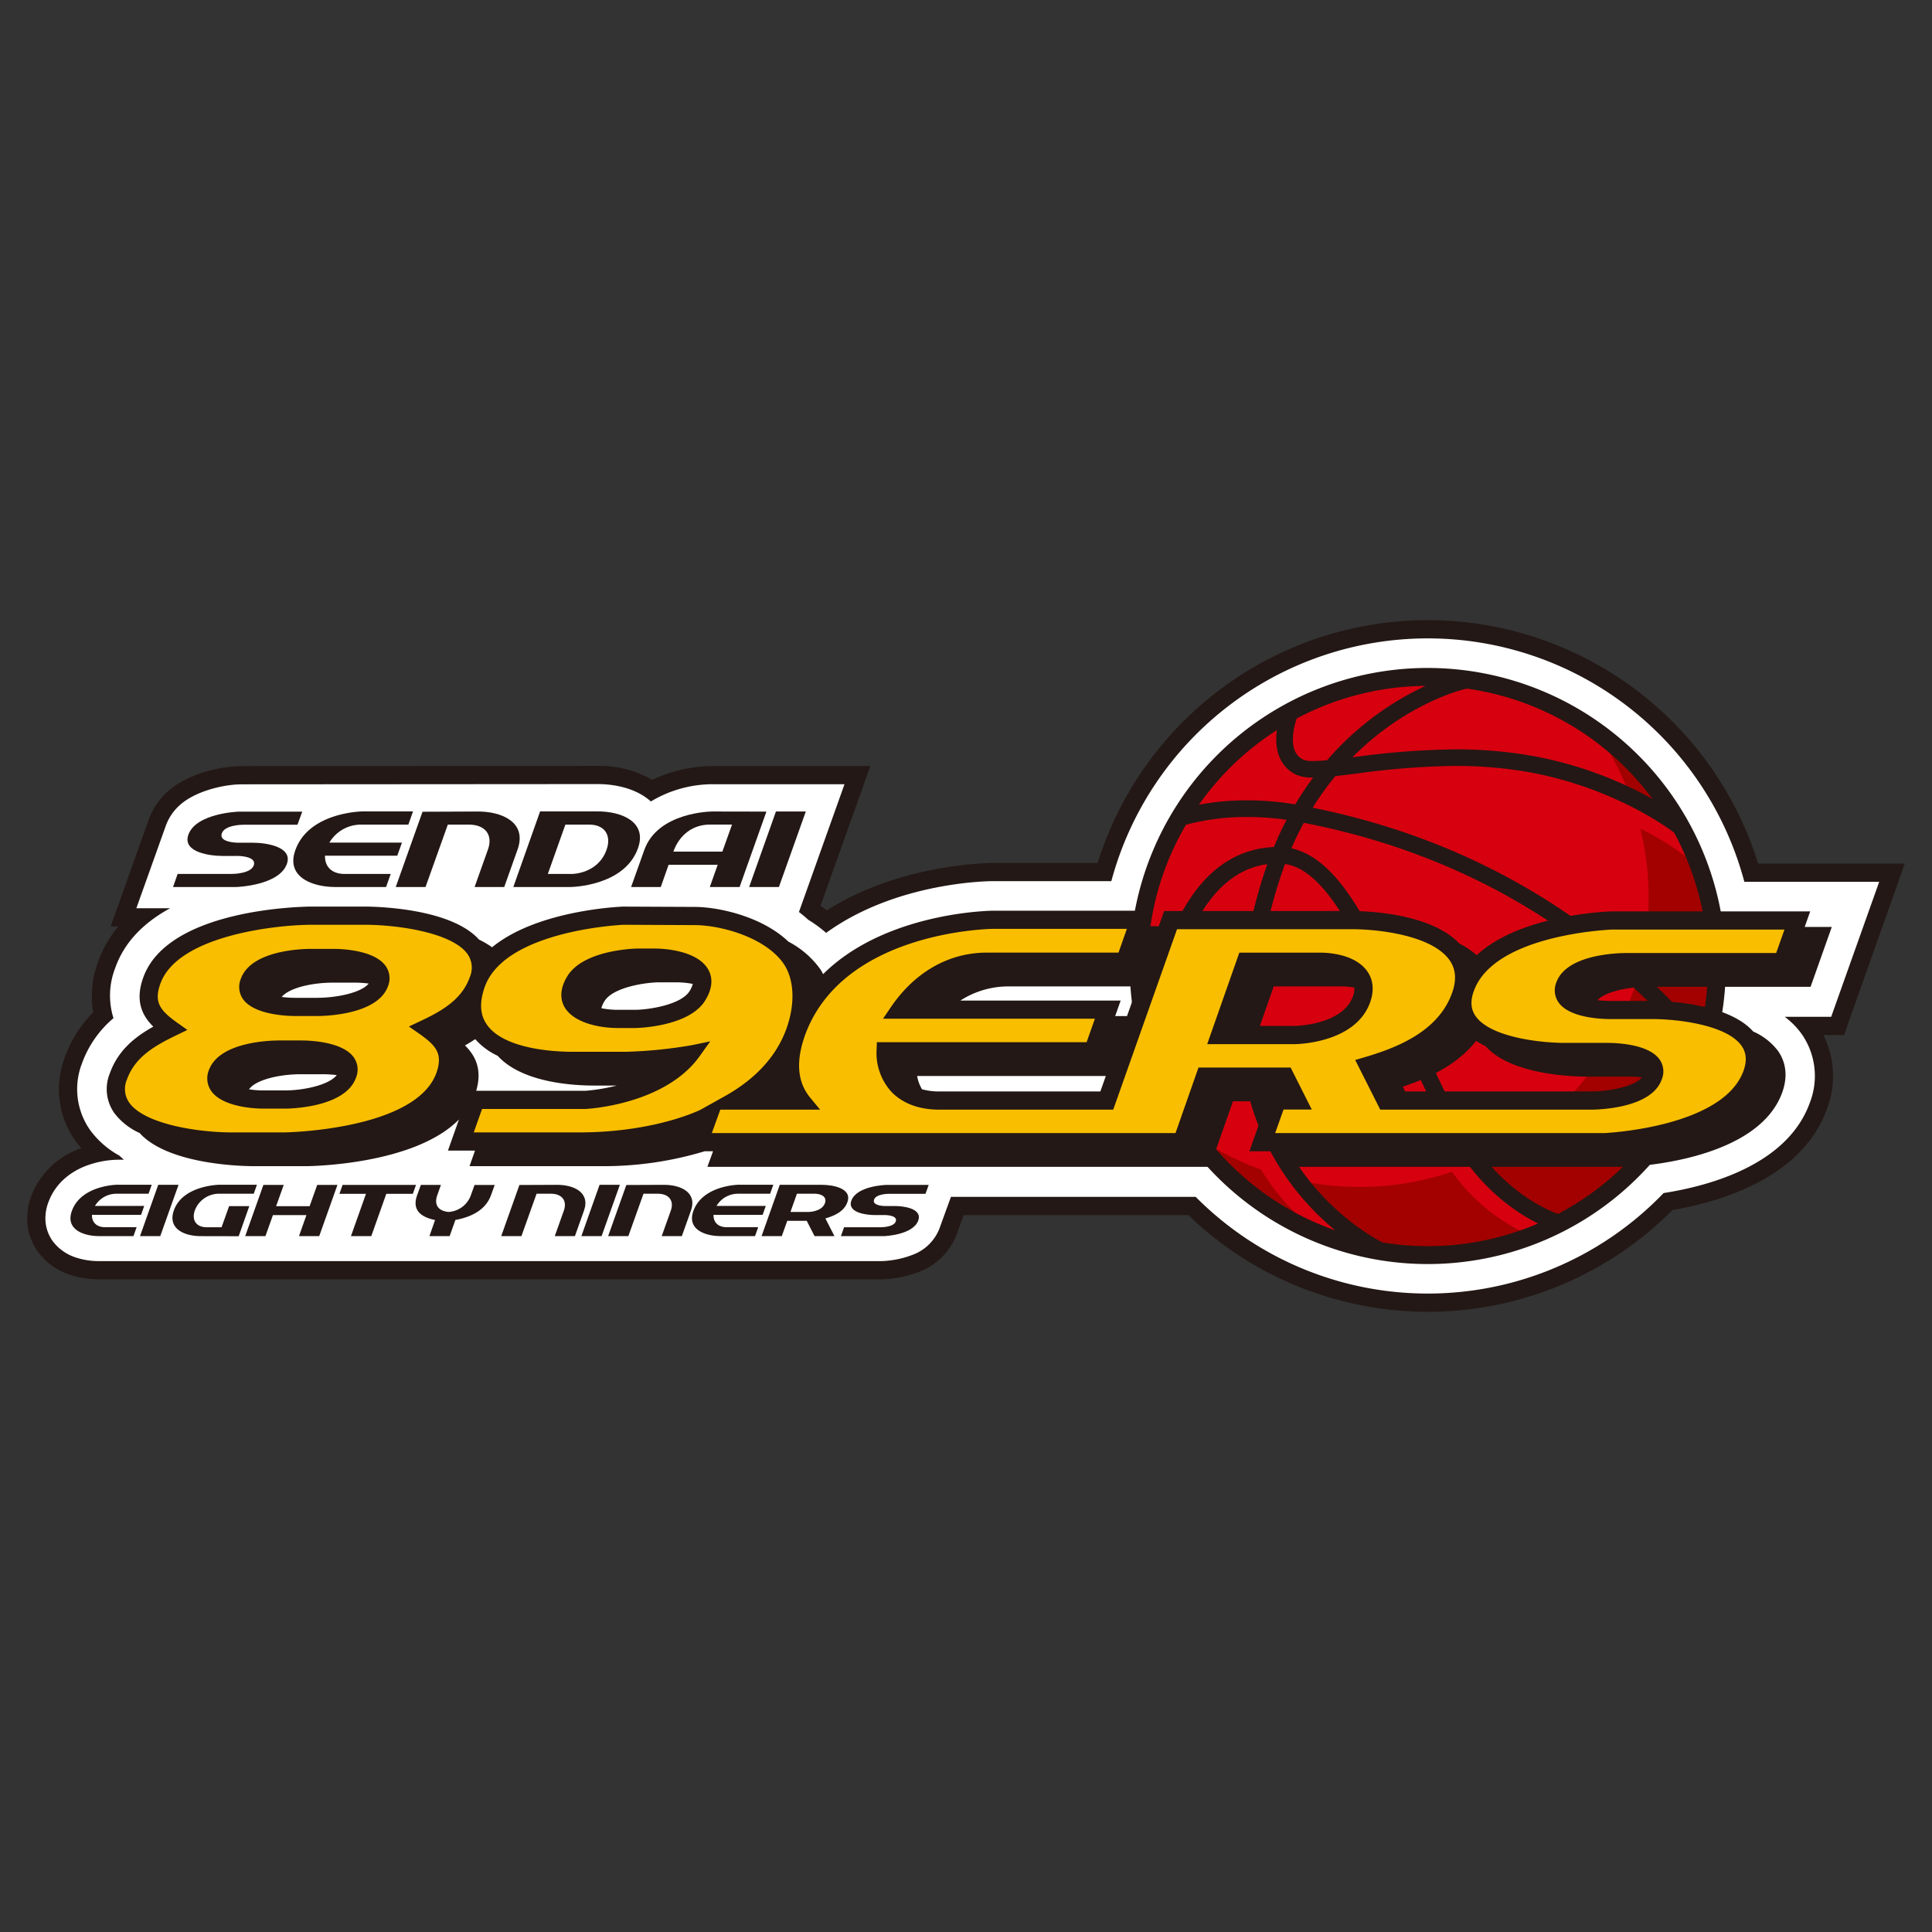 <svg xmlns="http://www.w3.org/2000/svg" xmlns:xlink="http://www.w3.org/1999/xlink" width="500" height="500" viewBox="0 0 500 500">
  <rect x="0" y="0" width="500" height="500" fill="#333333" stroke="none"/>
  <defs>
    <clipPath id="clip-sendai_89ers">
      <rect width="500" height="500"/>
    </clipPath>
  </defs>
  <g id="sendai_89ers" clip-path="url(#clip-sendai_89ers)">
    <rect id="長方形_54" data-name="長方形 54" width="500" height="500" fill="none"/>
    <g id="_2023-24シーズン" data-name="2023-24シーズン" transform="translate(-5918.265)">
      <g id="グループ_30" data-name="グループ 30">
        <path id="パス_276" data-name="パス 276" d="M6411.215,223.509h-37.949a89.5,89.5,0,0,0-170.925-.175h-27.035c-1.022,0-24.011.139-43.023,12.261-.546-.4-1.118-.765-1.684-1.133l12.906-36.215h-40.949a37,37,0,0,0-15.474,3.584,27.419,27.419,0,0,0-14.066-3.614l-92,.058h-.186l-.036,0c-.683.009-1.493.025-3.085.181a36.133,36.133,0,0,0-9.186,2.29c-3.793,1.554-9.134,4.4-11.738,11.271L5948.6,235.04l-1.713,4.726h2a29.5,29.5,0,0,0-5.257,9.235,25,25,0,0,0-1.248,12.972,31.819,31.819,0,0,0-7.366,11.741,23.015,23.015,0,0,0,2.768,21.531,23.72,23.72,0,0,0,1.535,1.916,20.846,20.846,0,0,0-12.994,12.477,16.127,16.127,0,0,0-1.014,5.6,14.585,14.585,0,0,0,2.824,8.779,16.74,16.74,0,0,0,8.4,5.934,23.376,23.376,0,0,0,7.346,1.138h202.562a21.15,21.15,0,0,0,2.45-.175,28.365,28.365,0,0,0,7.149-1.742,16.682,16.682,0,0,0,9.751-9.578c.071-.194.864-2.374,1.867-5.128h58.143a89.288,89.288,0,0,0,125.3-1.3c13.232-2.29,33.707-8.651,39.994-26.235a23.812,23.812,0,0,0-.937-19.065h5.333Z" fill="#231815"/>
        <path id="パス_277" data-name="パス 277" d="M5945.331,326.385" fill="#fff"/>
        <path id="パス_278" data-name="パス 278" d="M6404.6,228.212h-34.9a84.779,84.779,0,0,0-163.82-.175h-30.581c-1.2,0-25.009.193-43.229,13.388a34.823,34.823,0,0,0-4.683-3.426c-.749-.7-1.545-1.352-2.357-1.974l11.792-33.071h-34.276a31.184,31.184,0,0,0-15.833,4.464c-4.452-4-10.865-4.5-13.7-4.5l-92,.063a26.3,26.3,0,0,0-2.765.156,31.567,31.567,0,0,0-7.95,1.966c-3.042,1.243-7.149,3.382-9.085,8.493l-7.662,21.456h8.745c-6.384,3.476-11.762,8.43-14.228,15.509a19.57,19.57,0,0,0-.434,12.941,27.434,27.434,0,0,0-8.179,11.774,18.408,18.408,0,0,0,2.167,17.234,23.2,23.2,0,0,0,7.566,6.581c.359.368.759.7,1.149,1.037h-1.6v.009a24.444,24.444,0,0,0-7.083,1.191c-3.566,1.127-8.718,3.854-10.914,9.941a11.722,11.722,0,0,0-.724,4.018,10.073,10.073,0,0,0,1.9,5.931,12.106,12.106,0,0,0,6.083,4.254,18.769,18.769,0,0,0,5.882.9H6146.37a18.793,18.793,0,0,0,1.952-.139,23.789,23.789,0,0,0,5.936-1.42,11.846,11.846,0,0,0,7.106-6.795c.013-.035,1.467-4.057,3.007-8.276H6227.7a84.6,84.6,0,0,0,121.1-.977c12.121-1.89,32.148-7.414,37.858-23.418a18.971,18.971,0,0,0-2.083-17.692,20.664,20.664,0,0,0-4.42-4.507h12.018Z" fill="#fff"/>
        <path id="パス_279" data-name="パス 279" d="M6287.777,324.836A74.824,74.824,0,1,1,6362.6,250a74.839,74.839,0,0,1-74.822,74.835" fill="#d7000f"/>
        <g id="グループ_28" data-name="グループ 28">
          <path id="パス_280" data-name="パス 280" d="M6353.268,214.579l.636.418a75.312,75.312,0,0,0-22.795-25.97,74.741,74.741,0,0,1,9.356,17.81A131.851,131.851,0,0,1,6353.268,214.579Z" fill="#a30000"/>
          <path id="パス_281" data-name="パス 281" d="M6244.64,302.706a74.9,74.9,0,0,1-17.84-9.367,75.089,75.089,0,0,0,33.76,26.368A55.674,55.674,0,0,1,6244.64,302.706Z" fill="#a30000"/>
          <path id="パス_282" data-name="パス 282" d="M6311.125,318.232a49.052,49.052,0,0,1-17.094-14.973,74.768,74.768,0,0,1-40.043,2.158A107.306,107.306,0,0,0,6267.1,318.9l5.551,4.372a74.457,74.457,0,0,0,41.739-3.328Z" fill="#a30000"/>
          <path id="パス_283" data-name="パス 283" d="M6355.6,222.452a75.548,75.548,0,0,0-12.824-8,74.851,74.851,0,0,1-42.82,86.527c5.641,7.545,17.4,15.691,17.4,15.691l1.844,1.237a74.779,74.779,0,0,0,38.816-93.631C6356.691,223.267,6355.6,222.452,6355.6,222.452Z" fill="#a30000"/>
        </g>
        <path id="パス_284" data-name="パス 284" d="M6287.777,172.865A77.136,77.136,0,1,0,6364.909,250,77.225,77.225,0,0,0,6287.777,172.865Zm70.436,94.282c-26.539-30.485-60.26-50.038-100.229-58.113a75.1,75.1,0,0,1,5.879-8.181c1.65-.181,3.434-.4,5.435-.647a200.7,200.7,0,0,1,25.558-1.984,109.143,109.143,0,0,1,17.367,1.323c23.81,3.836,39.155,15.822,39.229,15.886.018.018.047.021.063.036a72.231,72.231,0,0,1,6.7,51.68Zm-104.367-81.2a72.2,72.2,0,0,1,33.346-8.437,75.94,75.94,0,0,0-25.472,19.229c-1.382.128-2.623.206-3.631.206a6.866,6.866,0,0,1-2.4-.288c-2.187-.985-2.815-3.015-2.831-5.3A17.86,17.86,0,0,1,6253.846,185.951Zm92.118,20.844A100.464,100.464,0,0,0,6312.9,195.3a113.839,113.839,0,0,0-18.007-1.367,206.117,206.117,0,0,0-26.129,2c-.17.018-.339.047-.505.061,13.921-14.066,28.726-17.558,28.851-17.588.152-.036.437-.1.768-.194a72.326,72.326,0,0,1,41.149,20.544A73.92,73.92,0,0,1,6345.964,206.795Zm-109.434-8.033a73.521,73.521,0,0,1,12.187-9.8,18.713,18.713,0,0,0-.157,2.294c-.03,3.6,1.269,7.515,5.371,9.335a10.831,10.831,0,0,0,4.174.651,81.284,81.284,0,0,0-4.633,6.929,76.552,76.552,0,0,0-12.364-1.041,68.664,68.664,0,0,0-12.553,1.123A72.9,72.9,0,0,1,6236.53,198.762ZM6225.2,213.44a60.74,60.74,0,0,1,16.008-2,72.464,72.464,0,0,1,10.028.722c-.382.743-.773,1.479-1.143,2.25-.762,1.556-1.47,3.167-2.144,4.8-21.261.935-29.053,25.8-31.918,41.253a73.322,73.322,0,0,1-.763-10.469A72.017,72.017,0,0,1,6225.2,213.44Zm-6.437,58.786a108.829,108.829,0,0,1,5.081-24.434c3.979-11.5,10.816-22.627,22.382-24.138a129.164,129.164,0,0,0-7.194,40.945q0,2,.09,3.817c1.275,25.954,14.724,41.766,24.7,50a72.738,72.738,0,0,1-45.057-46.194Zm57.281,49.316c-3.453-1.764-30.85-16.768-32.63-53.329-.062-1.162-.089-2.379-.089-3.651a124.11,124.11,0,0,1,7.5-40.95c10.884,1.492,19.734,20.8,28.737,41.579,4.606,10.526,9.379,21.439,14.825,30.519,7.364,12.271,16.462,18.241,21.935,20.929a72.084,72.084,0,0,1-28.55,5.863A72.94,72.94,0,0,1,6276.047,321.542Zm62.977-20.3a73.037,73.037,0,0,1-17.538,12.927c-3.06-1.1-14.658-6.071-23.4-20.667-5.286-8.8-10-19.584-14.58-30.036-9.22-20.861-17.728-40.968-31.028-43.928.48-1.1.967-2.188,1.485-3.245.563-1.152,1.146-2.263,1.736-3.348,40.618,7.9,74.606,27.776,101.138,59.149A72.606,72.606,0,0,1,6339.024,301.239Z" fill="#231815"/>
        <path id="パス_285" data-name="パス 285" d="M5948.741,306.608h8.795l-.82,2.329h-8.368a6.469,6.469,0,0,0-5.51,3.158h12.749l-.814,2.3h-12.711c-.048,2.116,1.39,3.181,3.349,3.206h8.206l-.812,2.3h-8.919c-3.97,0-8.731-1.718-7.037-6.475,2.386-6.74,11.806-6.827,11.892-6.827" fill="#231815"/>
        <path id="パス_286" data-name="パス 286" d="M5959.212,306.633h5.257l-4.736,13.277H5954.5Z" fill="#231815"/>
        <path id="パス_287" data-name="パス 287" d="M5975.1,306.608h9.657l-.82,2.329H5974.7a6.7,6.7,0,0,0-6,4.271c-.884,2.492.289,4.4,3.054,4.4h3.852l1.956-5.467h5.223l-2.747,7.792-9.818-.021c-4.168,0-8.667-1.867-6.953-6.683,2.309-6.494,11.731-6.619,11.833-6.619" fill="#231815"/>
        <path id="パス_288" data-name="パス 288" d="M6000.357,306.655h5.236l-4.715,13.255h-5.237l1.927-5.444H5988.9l-1.943,5.444h-5.234l4.711-13.255h5.259l-1.974,5.511h8.674Z" fill="#231815"/>
        <path id="パス_289" data-name="パス 289" d="M6006.926,306.655h19l-.814,2.3h-6.87l-3.892,10.955h-5.259l3.894-10.955h-6.873Z" fill="#231815"/>
        <path id="パス_290" data-name="パス 290" d="M6036.12,315.721l-1.487,4.189H6029.4l1.46-4.167c-3.449-.713-6.048-2.411-4.661-6.367,0,0,.752-2.071.981-2.721h5.195l-.944,2.657c-.88,2.473.249,4.064,2.848,4.337a6.532,6.532,0,0,0,5.8-4.2l1-2.789h5.218l-.94,2.593c-1.426,4.02-5.342,5.759-9.241,6.473" fill="#231815"/>
        <path id="パス_291" data-name="パス 291" d="M6062.406,306.633c4.12-.025,8.66,1.823,7.016,6.614,0,0-1.979,5.575-2.37,6.663h-5.215l2.345-6.578c.941-2.613-.522-4.395-3.3-4.395h-3.752l-3.918,10.973h-5.232l4.709-13.234Z" fill="#231815"/>
        <path id="パス_292" data-name="パス 292" d="M6073.431,306.633h5.255l-4.73,13.277h-5.232Z" fill="#231815"/>
        <path id="パス_293" data-name="パス 293" d="M6090.078,306.633c4.13-.025,8.67,1.823,7.022,6.614,0,0-1.979,5.575-2.375,6.663h-5.212l2.346-6.578c.942-2.613-.526-4.395-3.306-4.395H6084.8l-3.92,10.973h-5.228l4.707-13.234Z" fill="#231815"/>
        <path id="パス_294" data-name="パス 294" d="M6109.6,306.608h8.8l-.827,2.329h-8.363a6.464,6.464,0,0,0-5.513,3.158h12.747l-.811,2.3h-12.715c-.04,2.116,1.389,3.181,3.353,3.206h8.212l-.82,2.3h-8.921c-3.977,0-8.734-1.718-7.04-6.475,2.391-6.74,11.814-6.827,11.9-6.827" fill="#231815"/>
        <path id="パス_295" data-name="パス 295" d="M6137.57,311.115c-.857,2.45-3.392,3.536-5.694,4.214l2.345,4.581h-5.147l-2.03-3.959h-5.033l-1.424,3.959h-5.231l4.713-13.277h10.971c2.53,0,7.855.8,6.53,4.482m-5.815.265c.629-1.771-1.156-2.443-2.621-2.443h-4.627l-1.673,4.712h4.768c.126,0,3.376-.084,4.153-2.269" fill="#231815"/>
        <path id="パス_296" data-name="パス 296" d="M6147.492,306.655h11.12l-.835,2.3h-9.426c-.334,0-3.373.044-3.876,1.511-.521,1.44,2.016,1.654,2.914,1.654h2.535c2.05,0,7.1.586,5.99,3.731-1.364,3.806-8.84,4.059-8.9,4.059h-11.12l.816-2.3h9.486c.338,0,3.376-.043,3.893-1.5s-2.035-1.659-2.912-1.659h-2.613c-2.036,0-7.081-.581-5.972-3.724,1.368-3.81,8.817-4.064,8.9-4.064" fill="#231815"/>
        <path id="パス_297" data-name="パス 297" d="M5980.119,210.048h16.368l-1.234,3.388h-13.874c-.49,0-4.958.064-5.7,2.223-.775,2.124,2.962,2.437,4.283,2.437h3.73c3.022,0,10.455.86,8.818,5.487-2,5.606-13,5.974-13.1,5.974h-16.363l1.195-3.386h13.981c.482,0,4.951-.064,5.721-2.225.739-2.123-2.989-2.432-4.287-2.432H5975.8c-2.995,0-10.416-.864-8.787-5.486,2.009-5.614,12.98-5.98,13.1-5.98" fill="#231815"/>
        <path id="パス_298" data-name="パス 298" d="M6012.205,209.991h12.947l-1.205,3.419H6011.62a9.5,9.5,0,0,0-8.11,4.652h18.78l-1.211,3.393h-18.706c-.058,3.109,2.04,4.682,4.932,4.716h12.08l-1.2,3.386h-13.132c-5.862,0-12.854-2.526-10.354-9.524,3.516-9.923,17.383-10.042,17.506-10.042" fill="#231815"/>
        <path id="パス_299" data-name="パス 299" d="M6041.917,210.019c6.075-.028,12.767,2.681,10.327,9.742,0,0-2.9,8.2-3.484,9.8h-7.671l3.445-9.677c1.4-3.852-.759-6.47-4.869-6.47h-5.508l-5.769,16.147h-7.708l6.933-19.481Z" fill="#231815"/>
        <path id="パス_300" data-name="パス 300" d="M6065.845,229.557h-14.731l6.93-19.566h14.978c5.857,0,12.825,2.553,10.359,9.519-3.541,9.923-17.385,10.047-17.536,10.047m-1.264-16.147-4.537,12.761h6.382c.094,0,6.628-.1,8.818-6.259,1.3-3.635-.4-6.5-4.473-6.5Z" fill="#231815"/>
        <path id="パス_301" data-name="パス 301" d="M6102.553,210.019s11.525,0,14.055.029l-6.937,19.509h-7.707l2.039-5.762H6091.3l-2.03,5.762h-7.678l3.42-9.586c3.519-9.861,17.391-9.952,17.544-9.952m2.652,10.385,2.5-7h-5.775c-4.5,0-7.92,2.809-9.4,7Z" fill="#231815"/>
        <path id="パス_302" data-name="パス 302" d="M6119.076,210.019h7.731l-6.96,19.537h-7.705Z" fill="#231815"/>
        <path id="パス_303" data-name="パス 303" d="M6385.321,239.887l1.422-4.025-51.268,0c-.281.007-23.54.619-35.028,11.348a21.34,21.34,0,0,0-4.482-3c-7.543-8-24.388-8.436-27.861-8.436h-48.558l-1.388,3.936h-3.026l1.41-4.022h-41.236c-.345,0-27.75.242-44.019,16.419-.22-.4-.425-.826-.679-1.209a23.588,23.588,0,0,0-8.3-7.2c-6.77-6.481-18-8.987-24.3-8.987l-18.413-.083c-.272,0-22.142.769-33.981,10.531a21.259,21.259,0,0,0-3.374-1.983c-7.4-8.284-27.238-8.552-29.565-8.552h-13.783c-1.515,0-37.272.314-43.6,18.495-2.1,5.937-.244,9.725,2.649,12.577-4.8,2.68-9.149,6.161-11.265,12.117a10.771,10.771,0,0,0,1.192,10.272,16.887,16.887,0,0,0,6.522,5.13c7.5,8.31,27.1,8.587,29.418,8.587h13.758c.325,0,27.766-.174,39.474-12.076l-2.846,8.048h7.006l-1.425,4.028h33.952a90.317,90.317,0,0,0,26.877-3.849h2.194l-1.46,4.023H6231.4l5.953-16.956h8.849l-4.6,12.933h9.417l-1.431,4.023h89.482l.082,0c1.374-.043,33.954-1.319,40.37-19.3,1.782-5.007.377-8.589-1.123-10.721a16.159,16.159,0,0,0-6.4-4.993c-6.783-7.674-24.027-7.925-26.049-7.925h-10.83a29.387,29.387,0,0,1-3.408-.194c2.094-2.259,7.986-3.459,13.161-3.459h41.969l5.489-15.49ZM6281.3,281.23c6.878-2.263,14.173-5.715,18.985-11.852a21.671,21.671,0,0,0,2.462,1.381c6.612,7.454,22.755,7.87,26.056,7.87h11a29.2,29.2,0,0,1,3.427.2c-2.224,2.5-8.757,3.643-13.264,3.643h-48.045Zm-12.884-23.416c-2.658,7.475-14.876,7.69-14.974,7.69h-9.12l3.587-10.228H6265.5a18.175,18.175,0,0,1,3.275.316A5.482,5.482,0,0,1,6268.418,257.814Zm-112.8,20.648h48.838l-1.42,4.006h-41.972a16.475,16.475,0,0,1-4.185-.571A9.9,9.9,0,0,1,6155.618,278.462Zm54.319-15.5h-3.064l1.422-4.021h-41.482a22.938,22.938,0,0,1,12.379-3.661h33.46Zm-171.343,7.6c.907-.5,1.792-1.054,2.66-1.628a17.778,17.778,0,0,0,5.812,4.307c6.272,6.913,19.335,7.7,24.894,7.7h5.926a48.8,48.8,0,0,1-8.038,1.353h-28.336C6043.1,276.812,6041.339,273.239,6038.594,270.556Zm50.195-16.336h4.663a21.874,21.874,0,0,1,4.1.414,6.27,6.27,0,0,1-.786,1.8c-2.161,3.582-10.441,4.852-14.06,4.9H6078.1a21.875,21.875,0,0,1-4.2-.413,6.067,6.067,0,0,1,.781-1.787C6076.84,255.538,6085.113,254.27,6088.789,254.22Zm-88.359,4.008h-5.778a27.494,27.494,0,0,1-3.488-.226c2.024-2.407,8-3.7,13.243-3.7h5.773a26.6,26.6,0,0,1,3.509.239C6011.57,257.078,6004.971,258.228,6000.43,258.228Zm-4.282,19.779h5.769a27.274,27.274,0,0,1,3.5.228c-2.16,2.693-8.91,3.962-13.339,3.962H5986.3a24.629,24.629,0,0,1-3.591-.289C5984.519,279.371,5990.731,278.007,5996.148,278.007Z" fill="#231815"/>
        <g id="グループ_29" data-name="グループ 29">
          <path id="パス_304" data-name="パス 304" d="M6099.6,287.177l6.2-3.46c8.077-4.515,13.463-10.426,16.023-17.574,2.26-6.373,2-12.591-.684-16.626-4.722-6.965-16.383-10.1-23.142-10.1l-18.3-.085c-.263.005-30.712,1.339-35.974,16.075-1.431,4.035-1.246,7.242.571,9.8,4.581,6.494,18.075,6.994,22.1,6.994h13.942a117.566,117.566,0,0,0,17.109-1.735l4.633-.964-2.754,3.851c-9.015,12.629-29.271,13.643-29.465,13.643h-26.834l-2.151,6.069h27.291C6087.966,293.065,6099.6,287.177,6099.6,287.177Zm1.206-28.314c-4.217,6.983-17.953,7.186-18.088,7.186H6078.1c-4.922,0-11.48-1.431-13.761-5.466-.889-1.581-1.491-4.238.724-7.9,4.226-7,17.963-7.2,18.1-7.2h4.705c1.091,0,10.75.158,13.719,5.48C6102.471,252.547,6103.051,255.2,6100.8,258.863Z" fill="#f9be00"/>
          <path id="パス_305" data-name="パス 305" d="M6248.274,293.243h85.139c.658-.025,30.859-1.5,36.091-16.169.9-2.541.722-4.64-.531-6.427-3.862-5.467-16.749-6.912-23.018-6.912h-10.837c-2.446,0-10.655-.3-13.49-4.289a5.47,5.47,0,0,1-.594-5.176c2.592-7.263,15.663-7.63,18.26-7.63h38.642l2.148-6.072h-44.518c-.272.009-30.669,1.124-35.9,15.984-.921,2.553-.759,4.655.5,6.438,3.835,5.461,16.762,6.908,23.059,6.908h11.013c2.464,0,10.731.312,13.536,4.312a5.372,5.372,0,0,1,.537,5.173c-2.7,7.577-16.745,7.794-18.336,7.794h-54.5l-6.484-12.859,2.139-.617c8.795-2.563,19.361-6.778,22.923-16.7,1.213-3.387,1-6.175-.65-8.523-4.449-6.308-18.008-8-25.3-8H6222.88l-16.512,46.694h-45.352c-5.047-.053-9.2-1.645-12.045-4.605a14.932,14.932,0,0,1-3.835-11.059l.059-1.791h54.284l2.145-6.078h-54.836l1.959-2.883c6.208-9.168,15.049-14.217,24.87-14.217h34.116l2.16-6.15h-34.587c-.39,0-39.025.425-48.774,27.711-2.349,6.768-1.879,12.021,1.461,16.043l2.514,3.029h-25.823l-2.2,6.066h120l5.949-16.96h23.845l5.469,10.869h-7.305Zm5.17-23.023h-22.758L6239,246.544h20.93c2.056,0,9.012.349,12.184,4.826,1.089,1.542,2.106,4.183.741,8.026C6269.051,270.094,6253.606,270.22,6253.444,270.22Z" fill="#f9be00"/>
          <path id="パス_306" data-name="パス 306" d="M6012.674,239.332h-13.765c-9.417.021-34.819,2.829-39.18,15.352-1.66,4.726-.046,6.827,4.477,10.048l2.549,1.814-2.812,1.36c-5.567,2.7-10.738,5.6-12.825,11.468a6.187,6.187,0,0,0,.592,5.99c4.007,5.653,18.053,7.7,26.517,7.7h13.757c.34,0,34.08-.615,39.272-15.538,1.61-4.775-.018-6.875-4.548-10.037l-2.627-1.827,2.89-1.361c5.38-2.528,10.8-5.487,12.891-11.456a6.128,6.128,0,0,0-.608-5.939C6035.293,241.349,6021.181,239.332,6012.674,239.332Zm-2.252,39.5c-2.767,7.986-17.711,8.078-18.349,8.078H5986.3c-1.034,0-10.2-.126-13.344-4.526a5.692,5.692,0,0,1-.651-5.383c2.626-7.353,15.672-7.728,18.264-7.728h5.763c1.734,0,10.529.211,13.487,4.37A5.46,5.46,0,0,1,6010.422,278.832Zm8.259-23.616c-2.681,7.507-16.677,7.728-18.251,7.728h-5.778c-1.733,0-10.537-.217-13.491-4.36a5.535,5.535,0,0,1-.6-5.2c2.621-7.438,15.681-7.816,18.262-7.816h5.772c1.723,0,10.486.216,13.476,4.426A5.5,5.5,0,0,1,6018.681,255.216Z" fill="#f9be00"/>
        </g>
      </g>
    </g>
  </g>
</svg>
